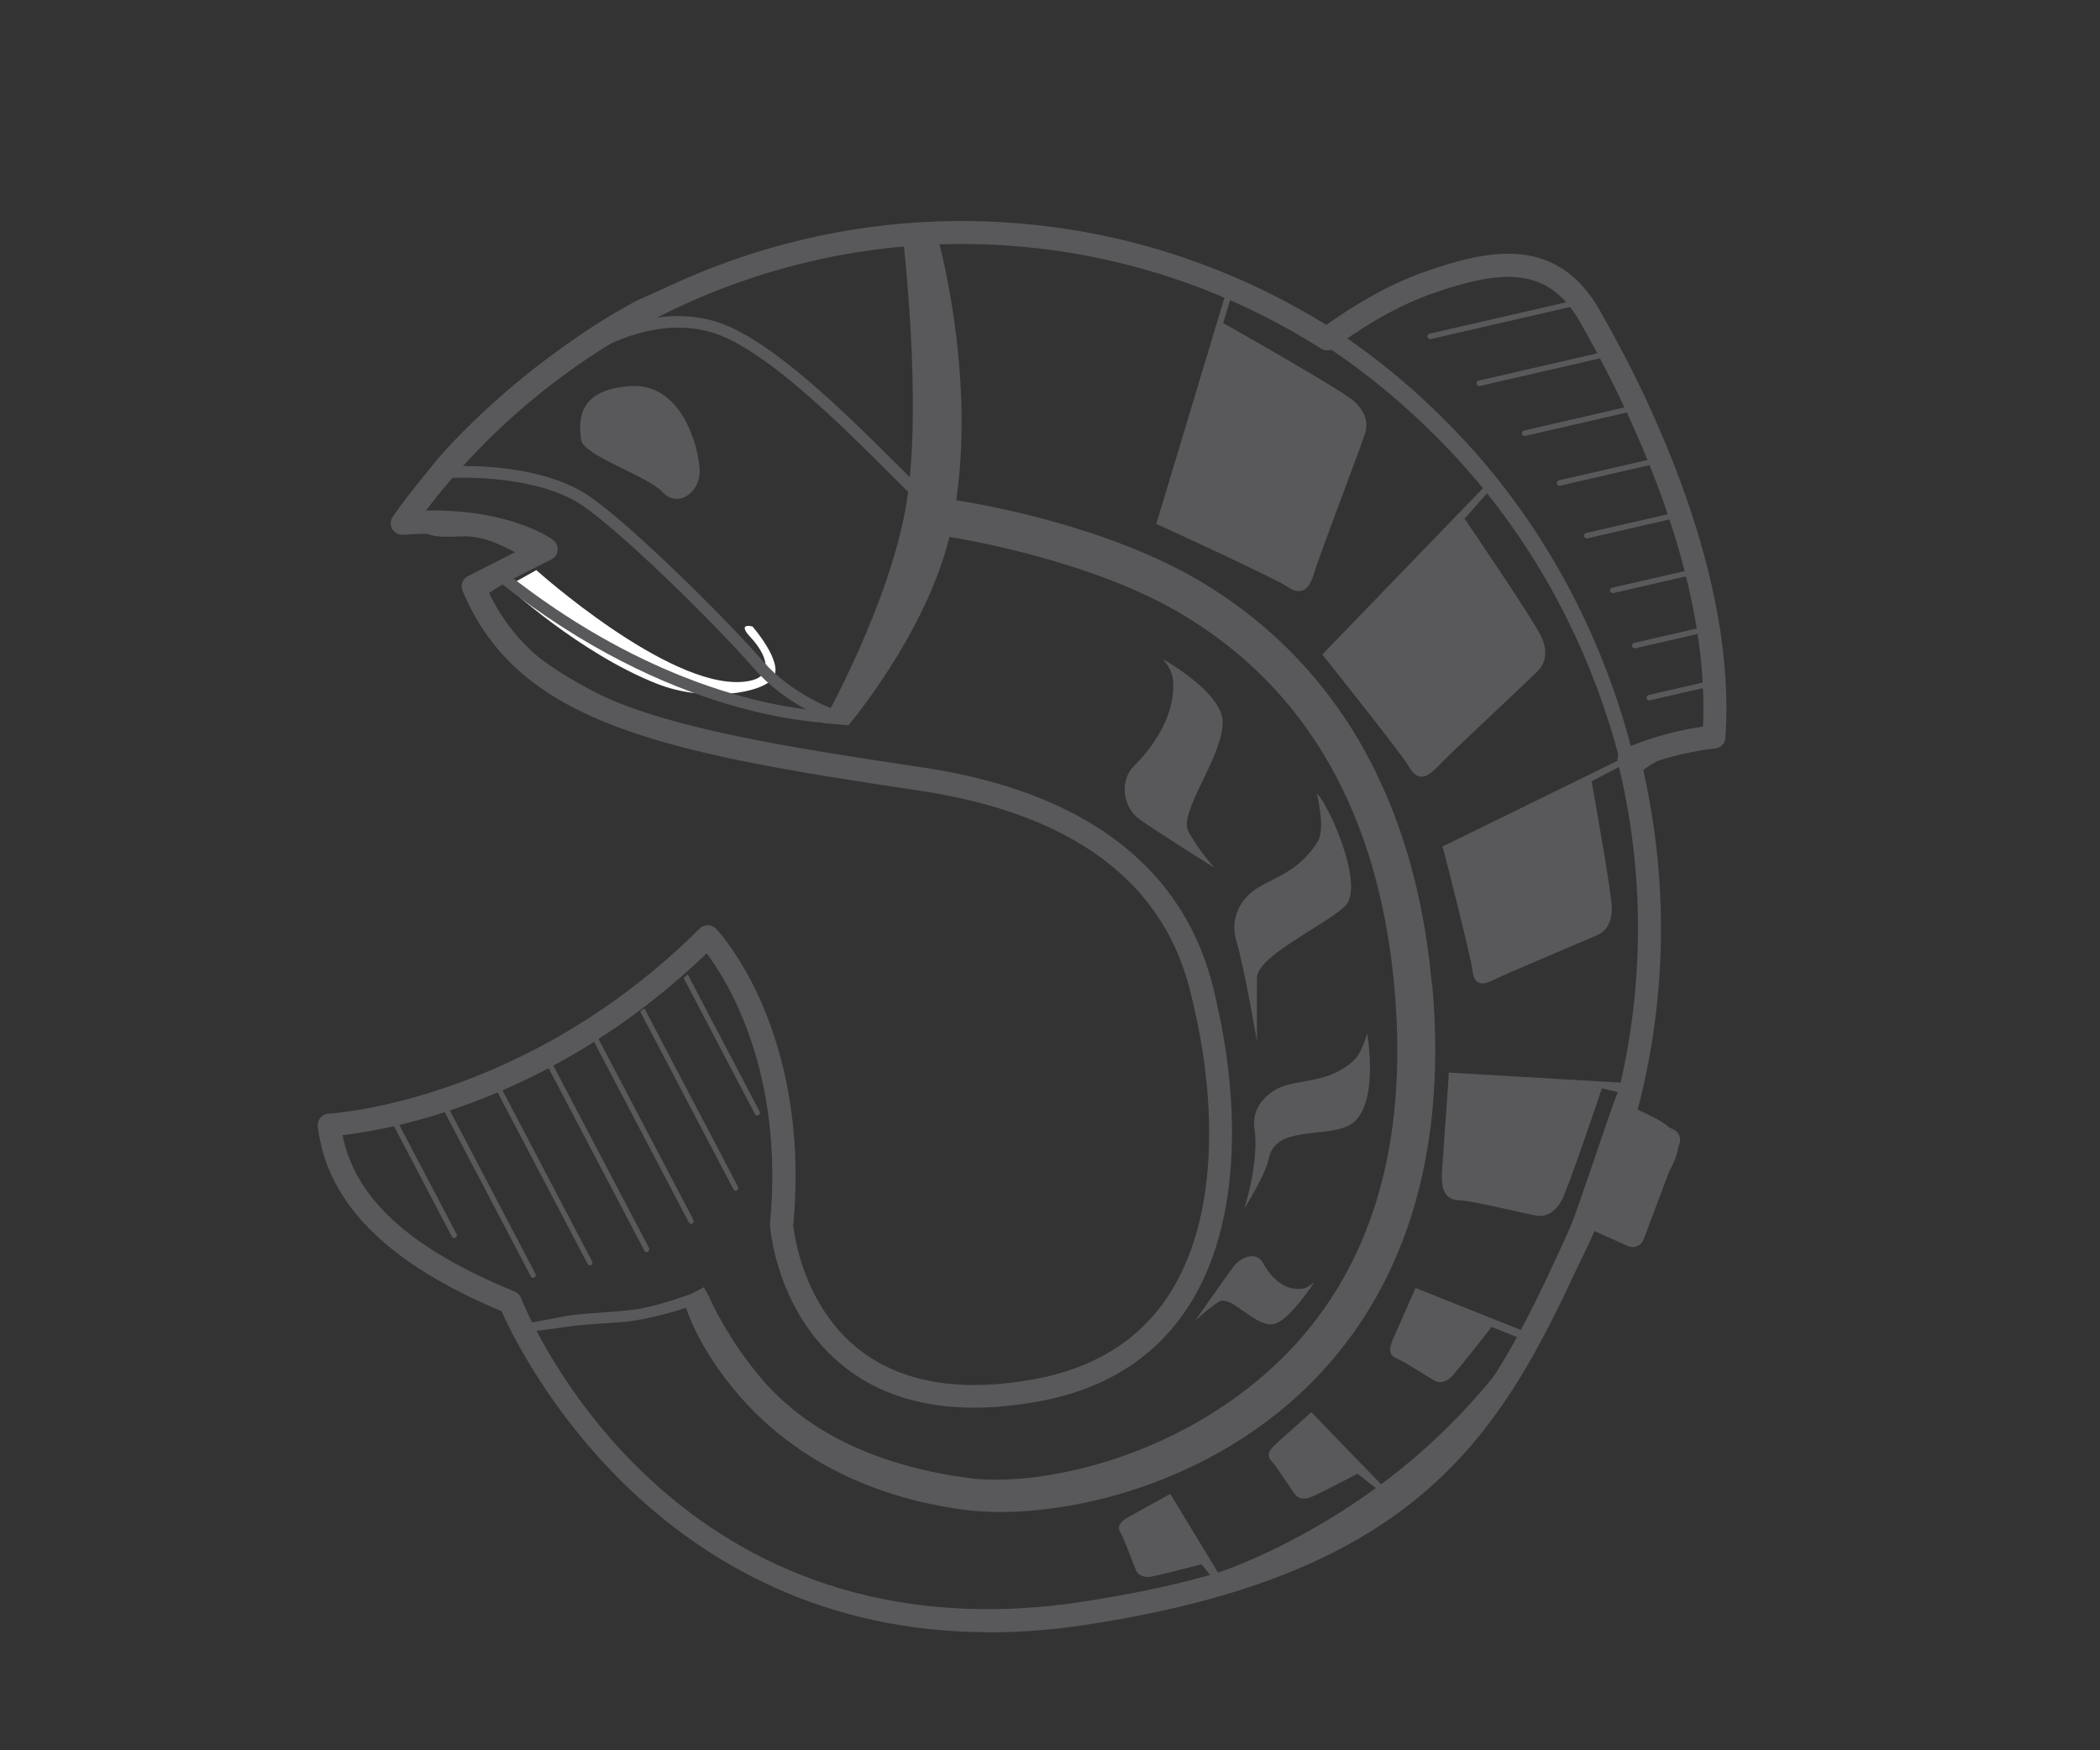 <?xml version="1.0" encoding="UTF-8"?>
<svg id="Layer_1" xmlns="http://www.w3.org/2000/svg" viewBox="0 0 180 150">
  <rect x="0" y="0" width="180" height="150" fill="#333333" stroke="none"/>
  <defs>
    <style>
      .cls-1 {
        fill: #fff;
      }

      .cls-2 {
        fill: #59595c;
      }
    </style>
  </defs>
  <path class="cls-2" d="M49.83,37.74c.2,1.3,5.64,3.03,6.97,4.44,1.34,1.41,3.24,0,3.17-1.9-.07-1.9-1.48-7.47-5.92-7.19-4.44.28-4.51,2.82-4.23,4.65Z"/>
  <path class="cls-2" d="M90.55,138.5h0c8.49,0,17.12-3.09,25.67-8.69,7.18-4.7,13.03-10.86,17.39-18.3,1.2-2.05,2.26-4.16,3.2-6.33.51.34,1.4.84,2.21.84.2,0,.39-.03.57-.1,1.25-.47,1.91-2.13,2.44-3.47.18-.46.46-.98.74-1.48.55-1.01,1.11-2.05,1.06-2.88-.08-1.31-1.41-2.04-2.77-2.67-.37-.17-.67-.31-.91-.43.51-2.23.91-4.5,1.18-6.83.84-7.16.42-14.53-1.19-21.59l.04-.04s2.71-2.59,7.17-2.92l.41-.03.02-.41c.31-7.29-1.65-16.7-5.37-25.84-3.36-8.25-7.31-14.16-10.05-15.05l-.05-.02h-.05c-.64-.06-1.3-.09-1.94-.09-9.38,0-16.11,5.95-16.39,6.2l-.25.22c-3.21-2.07-6.59-3.79-10.11-5.15-6.56-2.53-13.65-3.81-21.08-3.81-1.24,0-2.5.04-3.75.11h-.03c-.44.03-.88.06-1.32.09h-.05c-.44.04-.87.08-1.29.12l-.82.08h0c-2.24.25-4.49.6-6.67,1.06-5.63.97-9.68,2.76-13.59,4.5l-.22.1h-.03c-8.97,4.68-19.61,14.8-19.52,17.64.09,2.67,2.18,2.67,3.19,2.67.27,0,.56,0,.85-.02.29,0,.59-.02.9-.02,1.53,0,3.78,1.21,4.86,1.85l-5.09,3.15.2.38c.06.11,1.46,2.73,5.56,5.78,3.75,2.79,10.57,6.47,21.82,8.21l2.95.45c1.87.28,3.8.57,5.7.88,1.86.31,4.31.73,6.78,1.29,1.26.29,2.4.58,3.48.9l.19.06.17-.1c1.61-.79.28-.99-.29-.9-1.04-.3-2.14-.58-3.35-.86-2.49-.57-4.96-.99-6.84-1.3-1.9-.31-3.84-.6-5.71-.89l-2.95-.45c-11.01-1.7-17.69-5.29-21.34-7.99-3.08-2.28-4.6-4.33-5.12-5.14l5.58-3.46-.6-.4c-.15-.1-3.65-2.39-6-2.39-.31,0-.62,0-.92.02-.28,0-.55.02-.82.02-1.5,0-2.22-.27-2.27-1.77-.07-2.07,9.63-11.88,19.01-16.76l.21-.09c4.04-1.79,7.86-3.49,13.39-4.44,2.3-.48,4.66-.84,7-1.09l.42-.04h0c.41-.04.83-.08,1.26-.11h.05c.43-.04.86-.07,1.3-.09l-.02-.46.05.46c1.23-.07,2.48-.11,3.7-.11,8.11,0,15.65,1.5,22.59,4.47,0,0,0,0,0,.01l-5.98,19.86c.09,0,10.24,4.69,11.11,5.3.91.64,1.83.83,2.38-.98.56-1.81,4.15-11.24,4.41-12.08.26-.84.09-1.81-.95-2.77-1.02-.93-10.7-6.41-11.21-6.69l.73-2.44c6.87,3.03,13.14,7.51,18.76,13.44.96,1.02,1.88,2.07,2.77,3.15l-13.77,14.25s6.87,8.62,7.38,9.54c.5.92,1.19,1.46,2.41.17,1.22-1.29,8.15-7.73,8.72-8.33.57-.6.83-1.48.35-2.72-.48-1.24-6.66-10.29-6.66-10.29l-.11.11,2.03-2.29c5.34,6.66,9.2,14.49,11.37,22.83l-15.19,7.44c.08.12,2.47,9.65,2.55,10.48.09.95.44,1.65,1.75.99,1.31-.66,8.5-3.64,9.11-3.95.61-.31,1.08-.96,1.11-2.17.03-1.15-1.57-10-1.74-10.94l2.55-1.33c1.82,7.26,2.37,14.88,1.49,22.44-.19,1.61-.44,3.19-.75,4.76l-15.53-.91c.02.17-.53,7.67-.58,8.44-.08,1.22.06,2.45,1.43,2.5,1.38.05,6.26,1.32,6.9,1.35.64.02,1.32-.3,1.9-1.28.52-.9,3.05-8.39,3.48-9.66l1.37.33c-.94,2.09-4.61,14.38-7.82,20.58l-9.53-3.8-.13.32s-1.62,3.64-1.82,4.11c-.27.63-.42,1.31.3,1.59.72.28,3.08,1.86,3.41,1.99.34.13.76.09,1.24-.33.42-.36,2.83-3.45,3.52-4.34l2.6,1.04c-3.33,4.76-7.39,8.97-12.07,12.45l-5.98-6.18s-2.73,2.43-3.07,2.74c-.46.43-.85.94-.35,1.44.49.51,1.87,2.72,2.1,2.95.23.24.6.36,1.16.19.41-.12,2.82-1.37,4.07-2.03.09-.05,1.21.92,1.62,1.21-.7.51-1.42,1.01-2.15,1.49-3.78,2.48-7.58,4.4-11.37,5.77l-4.1-6.76s-3.2,1.76-3.6,1.99c-.55.31-1.04.72-.67,1.33.37.61,1.22,3.06,1.39,3.34.17.28.5.48,1.09.45.43-.03,3.05-.71,4.42-1.07.06-.02.46.49.82.95-4.41,1.52-8.8,2.53-13.15,2.53h0v.93ZM49.44,113.6c.62-.07,1.32-.12,2.03-.17.95-.07,1.95-.09,2.95-.26,3.97-.67,6.42-1.92,6.42-1.93l-.51-.92-1.07.56s-3,1.12-4.96,1.36c-.98.12-1.95.19-2.89.26-1.24.09-2.42.17-3.33.37l-3.09.58,1.01.6c.71-.07,3.44-.46,3.44-.46ZM146.88,62.74c-3.35.35-5.69,1.83-6.73,2.63-2.49-10.32-7.43-19.75-14.33-27.3-3.33-3.64-6.96-6.79-10.8-9.38,1.67-1.32,7.65-5.58,15.31-5.58.6,0,1.21.03,1.81.08.83.29,1.83,1.18,2.91,2.53l-12.52,2.88c-.08.02-.15.09-.17.17,0,.03-.01.07,0,.11.03.13.15.2.27.18l12.74-2.93c.82,1.07,1.68,2.4,2.54,3.92l-11.17,2.57c-.08.02-.15.09-.17.17,0,.04-.01.07,0,.11.03.12.15.2.27.18l11.31-2.6c.71,1.28,1.43,2.69,2.12,4.2l-9.64,2.22c-.08.02-.15.09-.17.17,0,.03-.01.07,0,.11.03.13.15.2.27.18l9.74-2.24c.38.84.75,1.7,1.12,2.59.2.5.4.99.59,1.49l-8.57,1.97c-.08.02-.15.09-.17.17,0,.03-.01.07,0,.11.03.13.15.2.27.18l8.64-1.99c.53,1.41,1.02,2.82,1.47,4.23l-7.87,1.81c-.08.02-.15.09-.17.17,0,.04-.01.07,0,.11.03.12.15.2.27.18l7.91-1.82c.46,1.49.87,2.98,1.23,4.44l-7.01,1.61c-.08.02-.15.09-.17.17,0,.03-.01.07,0,.11.03.13.15.2.27.18l7.03-1.62c.36,1.52.66,3.02.91,4.48l-6.16,1.41c-.08.02-.15.09-.17.17,0,.03-.01.07,0,.11.03.13.15.2.27.18l6.14-1.41c.23,1.42.39,2.81.5,4.15l-5.49,1.26c-.08.02-.15.09-.17.17,0,.03-.01.07,0,.11.03.13.15.2.27.18l5.43-1.25c.1,1.39.13,2.72.09,3.99Z"/>
  <path class="cls-2" d="M122.72,84.22c-.8-8.72-3.25-16.26-7.27-22.41-3.24-4.95-7.5-9-12.65-12.04-8.16-4.81-19.1-6.64-20.84-6.89,1.65-11.17-1.61-22.71-1.67-22.83,0-.01,0,.03-.02.03h-2.88s-.03,0-.02.02c.05.47,1.7,14.5.34,22.95-1.39,8.65-7.19,18.91-7.19,18.91l2.2.2s6.59-7.75,8.66-16.14c1.12.17,12.11,2,19.78,6.53,10.81,6.38,16.99,17.14,18.35,31.96,1.27,13.82-2.08,24.66-9.93,32.2-8.73,8.37-20.65,10.75-26.55,9.96-7.21-.96-13.42-3.57-17.55-8.28-3.1-3.53-4.73-7.29-4.74-7.32l-1.95.96c.05.16,1.06,3.53,4.58,7.59,3.21,3.71,9.15,8.41,19.21,9.76.99.13,2.04.2,3.15.2,3.26,0,6.95-.56,10.54-1.63,5.96-1.78,11.34-4.85,15.56-8.89,3.97-3.81,6.93-8.46,8.8-13.83,2.13-6.11,2.84-13.17,2.12-21Z"/>
  <path class="cls-1" d="M43.48,50.25l2.49-1.39s11.18,10.03,17.61,9.58c3.21-.22,1.97-2.53.75-3.83s.17-.92.17-.92c0,0,2.66,3.05,1.8,4.38s-5.84,2.16-9.96.54c-6.66-2.62-12.86-8.36-12.86-8.36Z"/>
  <path class="cls-2" d="M72.07,62c-1.93,0-14.58-.47-29.35-12.19-.21-.17-.25-.48-.08-.69.17-.21.48-.25.69-.08,11.11,8.81,20.93,11.15,25.77,11.76-1.47-.8-3.14-1.98-4.41-3.44-3.28-3.79-12.28-12.67-15.38-14.42-4.17-2.35-10.6-1.98-10.66-1.98-.19.02-.37-.09-.47-.26-.09-.17-.08-.38.04-.53.48-.64,11.88-15.75,22.94-12.67,4.72,1.31,11.48,8.07,15.96,12.54,1.05,1.05,1.96,1.96,2.67,2.62.2.19.21.5.02.7-.19.2-.5.21-.7.02-.71-.66-1.63-1.58-2.69-2.64-4.4-4.4-11.06-11.05-15.53-12.29-8.99-2.5-18.68,8.36-21.24,11.49,2.06-.02,6.73.21,10.14,2.13,3.36,1.89,12.71,11.24,15.64,14.63,2.35,2.71,6.18,4.3,6.84,4.3,0,0,.01,0,.02,0,.27,0,.49.21.49.48,0,.27-.2.5-.47.51-.01,0-.1,0-.25,0Z"/>
  <path class="cls-2" d="M84.78,139.88c-28.57,0-40.28-24.1-41.79-27.51-9.83-4.11-14.98-9.29-15.75-15.83-.03-.27.05-.54.23-.75.18-.21.43-.34.71-.35.17,0,16.84-.98,31.79-15.86.19-.19.44-.29.71-.29.27,0,.52.11.7.31.33.35,8.15,8.79,6.61,25.41.08.75.86,6.94,5.72,10.7,3.61,2.79,8.62,3.63,14.89,2.5,5.1-.92,8.97-3.3,11.48-7.07,5.41-8.13,3.26-20.33,2.47-23.88l-.12-.54c-.92-4.36-3.35-15.93-23.63-18.96-21.81-3.26-34.38-5.66-39.15-17.13-.2-.48,0-1.03.47-1.26l4.51-2.29c-1.8-.73-5.14-1.63-10.07-1.25-.38.03-.75-.17-.94-.5-.19-.33-.17-.75.05-1.06,11.25-15.86,29.47-25.33,48.75-25.33,11.07,0,21.86,3.08,31.27,8.91,1.84-1.33,5-3.37,8.52-4.59,5.25-1.82,11.17-3.21,14.9,3.31,4.45,7.78,11.76,22.89,10.78,36.67-.03.48-.42.87-.9.91-.03,0-3.09.28-6.21,1.53,1.05,4.55,1.59,9.21,1.59,13.87,0,5.35-.69,10.65-2.06,15.79l3.13,1.45c.47.22.69.76.51,1.25l-3.07,8.19c-.1.26-.29.46-.55.57-.25.11-.54.1-.79-.01l-2.92-1.31c-7.44,16.55-13.79,29.56-44.67,33.93,0,0,0,0,0,0-2.5.33-4.88.48-7.16.48ZM91.81,138.41h0,0ZM29.37,97.32c1.09,5.44,5.82,9.71,14.75,13.37.25.1.45.3.54.55.5,1.26,12.57,30.73,47.02,26.19,30.36-4.3,35.89-16.63,43.55-33.68.22-.5.81-.72,1.31-.5l2.86,1.28,2.38-6.34-3.05-1.42c-.44-.2-.67-.7-.54-1.16,1.47-5.21,2.21-10.62,2.21-16.07,0-4.78-.58-9.57-1.73-14.22-.11-.46.12-.94.55-1.14,2.69-1.21,5.41-1.72,6.75-1.91.61-13.04-6.32-27.3-10.57-34.73-2.7-4.72-6.64-4.46-12.53-2.42-3.65,1.26-6.91,3.49-8.53,4.71-.33.25-.78.26-1.12.04-9.22-5.86-19.87-8.96-30.79-8.96-17.96,0-34.97,8.5-45.92,22.84,7.23-.13,10.72,2.4,10.88,2.51.28.2.43.54.41.88s-.23.65-.54.8l-5.41,2.74c4.63,9.78,16.12,11.94,37.24,15.09,21.64,3.24,24.37,16.24,25.27,20.51l.11.52c.83,3.74,3.09,16.62-2.76,25.4-2.82,4.24-7.12,6.91-12.77,7.92-6.86,1.23-12.4.26-16.47-2.9-5.85-4.54-6.45-11.87-6.47-12.18,0-.06,0-.11,0-.17,1.23-13.02-3.64-20.79-5.43-23.17-13.23,12.73-27.23,15.14-31.22,15.58Z"/>
  <g>
    <path class="cls-2" d="M47.33,91.16c-.13.06-.27.12-.41.18l8.31,15.84c.04.08.12.12.2.12.04,0,.07,0,.1-.03.11-.06.15-.19.1-.31l-8.29-15.81Z"/>
    <path class="cls-2" d="M38.16,94.42c-.15.04-.3.09-.44.13l7.78,14.84c.04.08.12.12.2.12.04,0,.07,0,.1-.03.11-.06.15-.19.1-.31l-7.74-14.76Z"/>
    <path class="cls-2" d="M39.04,106.08c.11-.06.15-.19.1-.31l-5.31-10.12c-.15.04-.3.08-.45.12l5.35,10.21c.04.08.12.12.2.12.04,0,.07,0,.1-.03Z"/>
    <path class="cls-2" d="M50.56,108.45s.07,0,.1-.03c.11-.06.15-.19.1-.31l-7.96-15.18c-.14.05-.29.1-.43.15l8,15.25c.04.08.12.12.2.12Z"/>
    <path class="cls-2" d="M62.86,101.93c.04.08.12.12.2.12.04,0,.07,0,.1-.03.11-.06.15-.19.1-.31l-8.02-15.29c-.12.09-.25.18-.37.26l7.99,15.23Z"/>
    <path class="cls-2" d="M59.24,104.89s.07,0,.1-.03c.11-.06.15-.19.1-.31l-8.15-15.54c-.13.08-.26.15-.39.23l8.14,15.52c.04.08.12.12.2.12Z"/>
    <path class="cls-2" d="M58.6,83.82l6.11,11.66c.04.08.12.12.2.12.04,0,.07,0,.1-.03.11-.06.15-.19.1-.31l-6.16-11.75c-.11.1-.23.2-.35.3Z"/>
  </g>
  <path class="cls-2" d="M99.67,56.48s5.06,2.82,5.13,5.34c.08,2.96-3.8,7.77-2.95,9.4.85,1.63,2.27,3.17,2.27,3.17,0,0-4.84-3.04-6.4-4.14-1.56-1.1-1.74-3.4-.52-4.61,1.13-1.12,3.59-3.94,3.35-7.32-.07-.99-.88-1.84-.88-1.84Z"/>
  <path class="cls-2" d="M112.86,67.99c.93.75,4.25,8.01,2.39,9.71-1.87,1.7-7.49,4.25-7.51,6.09-.02,1.84,0,5.46,0,5.46,0,0-1.02-6.05-1.79-8.71-.53-1.83.38-3.56,1.85-4.45,1.56-.94,3.47-1.43,5.07-3.83.55-.83.43-2.29,0-4.27Z"/>
  <path class="cls-2" d="M117.19,88.57s1.14,6.51-1.59,7.89c-2.09,1.06-6.27.01-6.84,2.79-.32,1.56-2.11,4.31-2.11,4.31,0,0,1.31-3.93.87-6.88-.26-1.77,1.1-3.15,2.61-3.64,1.61-.52,3.98-.35,5.93-2.18.67-.63,1.13-2.29,1.13-2.29Z"/>
  <path class="cls-2" d="M112.73,109.78s-2.33,3.63-3.69,3.72c-1.6.1-3.55-2.56-4.56-1.94-1.01.63-2.06,1.66-2.06,1.66,0,0,2.41-3.47,3.25-4.59.84-1.12,2.1-1.28,2.56-.44.42.78,1.53,2.48,3.38,2.26.54-.07,1.13-.65,1.13-.65Z"/>
</svg>
